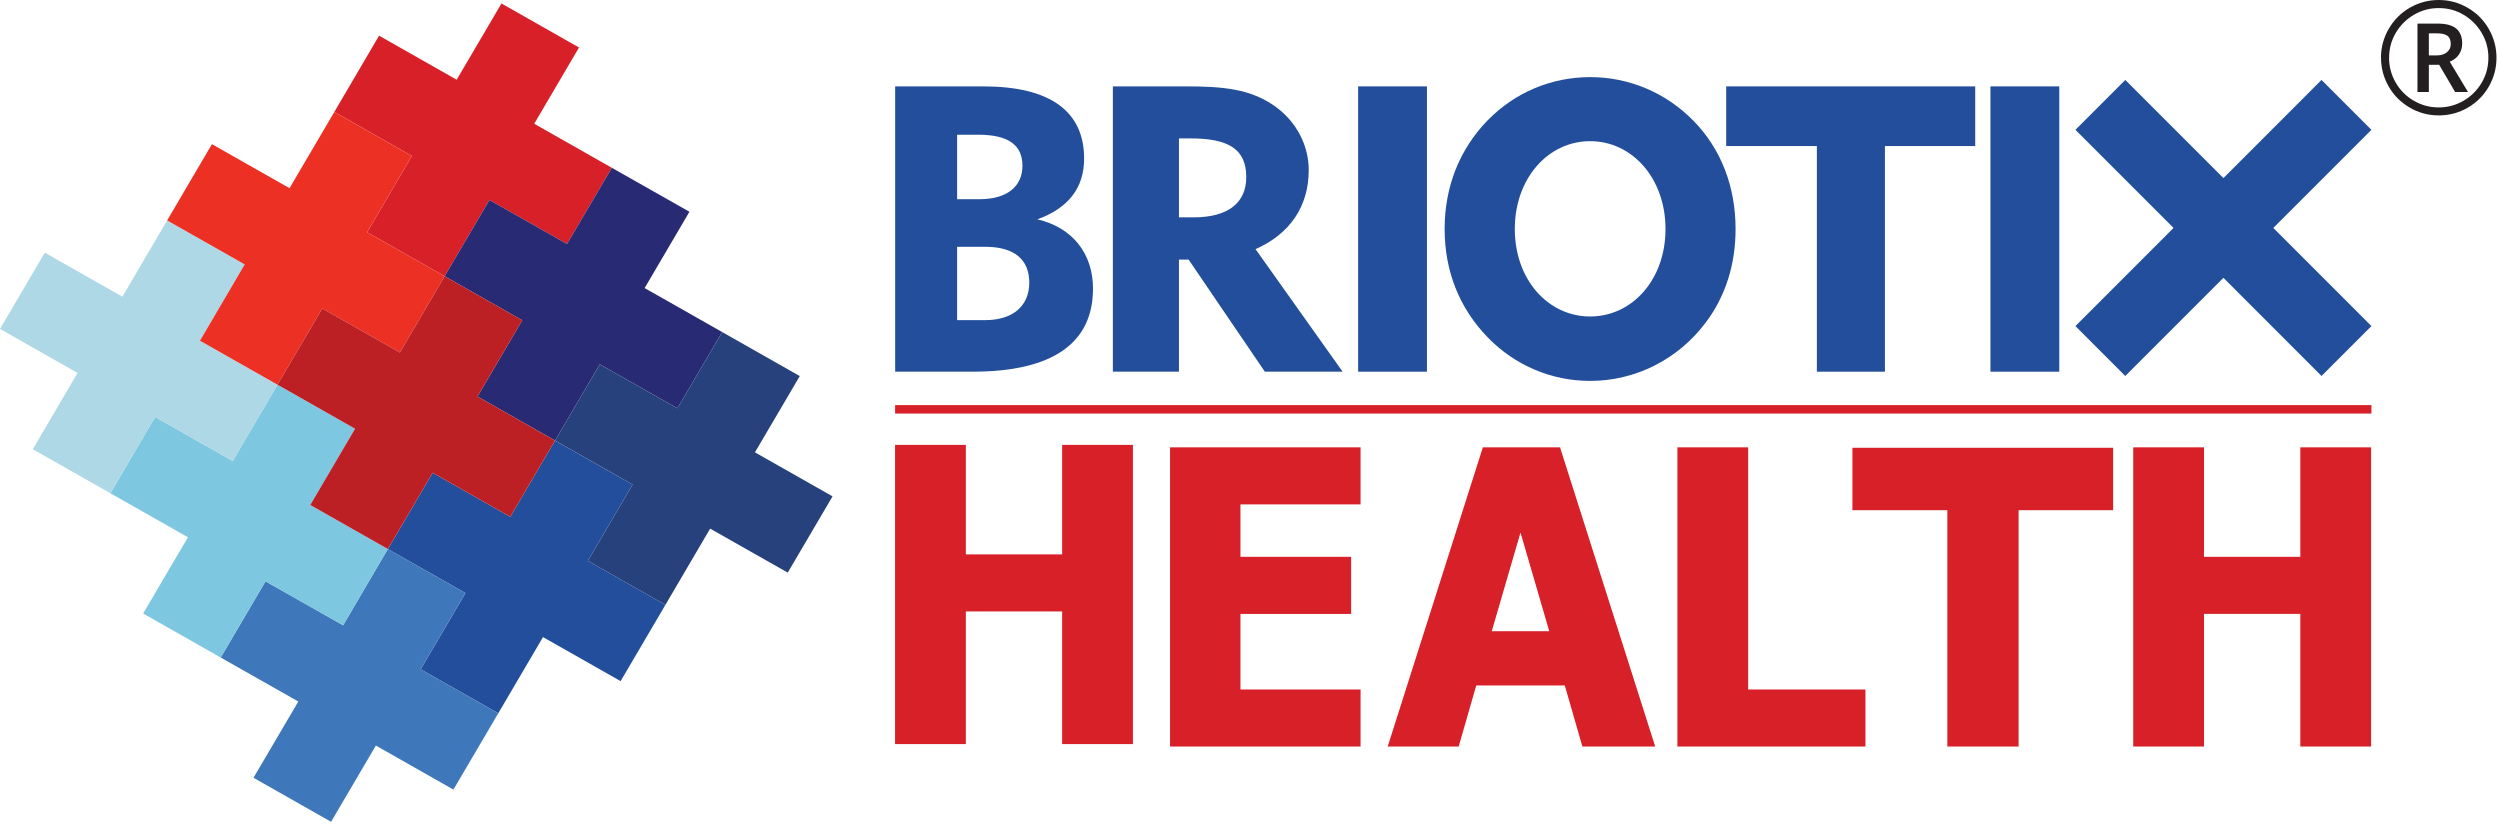 <svg width="461" height="152" viewBox="0 0 461 152" fill="none" xmlns="http://www.w3.org/2000/svg">
<g clip-path="url(#clip0_37_2)">
<path d="M165.06 15.93H181.33C193.67 15.93 199.91 20.54 199.91 29.23C199.91 34.65 197.01 38.37 191.29 40.45C197.76 41.93 201.55 46.77 201.55 53.23C201.55 63.26 194.12 68.54 179.33 68.54H165.07V15.93H165.06ZM180.66 36.73C185.64 36.73 188.54 34.43 188.54 30.56C188.54 26.69 185.86 24.84 180.36 24.84H176.49V36.73H180.65H180.66ZM181.7 59.03C186.75 59.03 189.8 56.43 189.8 52.12C189.8 47.81 186.98 45.51 181.7 45.51H176.49V59.03H181.7Z" fill="#224E9B"/>
<path d="M205.21 15.93H218.74C225.43 15.93 230.63 16.37 235.16 19.64C239.1 22.46 241.33 26.85 241.33 31.38C241.33 37.99 237.91 43.12 231.52 45.94L247.57 68.53H233.23L219.18 47.87H217.4V68.53H205.21V15.93ZM217.4 25.51V40.08H220.08C226.47 40.08 229.81 37.41 229.81 32.65C229.81 27.38 226.39 25.52 219.48 25.52H217.4V25.51Z" fill="#224E9B"/>
<path d="M250.44 15.93H263.13V68.54H250.44V15.93Z" fill="#224E9B"/>
<path d="M274.35 22.17C279.33 17.05 286.09 14.22 293.22 14.22C300.35 14.22 307.12 17.04 312.24 22.24C317.37 27.44 320.04 34.43 320.04 42.23C320.04 48.77 318.18 54.64 314.54 59.47C309.42 66.31 301.54 70.24 293.21 70.24C286.15 70.24 279.39 67.42 274.34 62.22C269.14 56.87 266.39 50.04 266.39 42.23C266.39 34.42 269.14 27.52 274.34 22.16L274.35 22.17ZM293.22 58.36C300.95 58.36 307.12 51.6 307.12 42.23C307.12 32.86 300.95 26.03 293.22 26.03C285.49 26.03 279.33 32.87 279.33 42.23C279.33 51.59 285.49 58.36 293.22 58.36Z" fill="#224E9B"/>
<path d="M335.03 26.93H318.31V15.93H364.23V26.93H347.58V68.54H335.03V26.93Z" fill="#224E9B"/>
<path d="M367.04 15.93H379.73V68.54H367.04V15.93Z" fill="#224E9B"/>
<path d="M437.29 23.94L428.09 14.74L410 32.84L391.9 14.74L382.71 23.94L400.8 42.03L382.71 60.13L391.9 69.33L410 51.23L428.09 69.33L437.29 60.13L419.2 42.03L437.29 23.94Z" fill="#224E9B"/>
<path d="M359.09 94.08H341.59V82.57H389.66V94.08H372.23V137.66H359.09V94.08Z" fill="#D82028"/>
<path d="M208.91 137.21H195.86V112.75H178.1V137.21H165.05V82.04H178.1V102.23H195.86V82.04H208.91V137.21Z" fill="#D82028"/>
<path d="M215.76 137.66V82.49H250.89V93.01H228.74V102.68H249.15V113.21H228.74V127.14H250.89V137.66H215.76Z" fill="#D82028"/>
<path d="M255.89 137.66L273.44 82.49H287.67L305.22 137.66H291.79L288.55 126.4H272.22L268.98 137.66H255.9H255.89ZM285.68 116.39L280.38 98.2L275.08 116.39H285.69H285.68Z" fill="#D82028"/>
<path d="M343.99 137.66H309.31V82.49H322.36V127.14H343.99V137.66Z" fill="#D82028"/>
<path d="M437.23 137.66H424.18V113.2H406.42V137.66H393.37V82.49H406.42V102.68H424.18V82.49H437.23V137.66Z" fill="#D82028"/>
<path d="M112.82 30.94L98.51 22.82L106.77 8.76L92.47 0.64L84.21 14.7L69.9 6.58L61.65 20.64L75.95 28.76L67.69 42.82L81.99 50.94L90.25 36.88L104.56 44.99L112.82 30.94Z" fill="#D82028"/>
<path d="M133.17 61.23L118.87 53.12L127.13 39.05L112.82 30.94L104.56 44.99L90.25 36.88L81.99 50.94L96.3 59.06L88.04 73.12L102.35 81.24L110.6 67.18L124.91 75.29L133.17 61.23Z" fill="#282A73"/>
<path d="M153.52 91.53L139.21 83.41L147.48 69.35L133.17 61.23L124.91 75.29L110.6 67.18L102.35 81.24L116.65 89.35L108.4 103.42L122.7 111.54L130.95 97.48L145.26 105.59L153.52 91.53Z" fill="#26417C"/>
<path d="M122.7 111.54L108.4 103.42L116.65 89.35L102.34 81.24L94.09 95.3L79.78 87.18L71.52 101.25L85.83 109.36L77.57 123.42L91.88 131.53L100.13 117.48L114.44 125.6L122.7 111.54Z" fill="#224E9B"/>
<path d="M91.88 131.53L77.57 123.42L85.83 109.36L71.52 101.24L63.27 115.3L48.96 107.19L40.7 121.25L55.01 129.36L46.74 143.42L61.05 151.54L69.31 137.48L83.61 145.6L91.88 131.53Z" fill="#3F78BA"/>
<path d="M71.52 101.24L57.21 93.12L65.47 79.06L51.17 70.94L42.91 85L28.61 76.89L20.35 90.95L34.66 99.07L26.4 113.13L40.7 121.25L48.96 107.19L63.27 115.3L71.52 101.24Z" fill="#7DC7E0"/>
<path d="M51.17 70.94L36.87 62.83L45.12 48.77L30.82 40.65L22.57 54.71L8.26 46.59L0 60.65L14.3 68.77L6.05 82.84L20.35 90.95L28.61 76.89L42.91 85L51.17 70.94Z" fill="#AED8E5"/>
<path d="M81.99 50.94L67.69 42.82L75.95 28.76L61.65 20.64L53.39 34.7L39.08 26.58L30.82 40.65L45.12 48.76L36.87 62.83L51.17 70.94L59.43 56.88L73.74 65L81.99 50.94Z" fill="#ED3024"/>
<path d="M102.34 81.24L88.04 73.12L96.3 59.06L81.99 50.94L73.74 65L59.43 56.88L51.17 70.94L65.47 79.06L57.21 93.12L71.52 101.24L79.78 87.18L94.09 95.3L102.34 81.24Z" fill="#BC2025"/>
<path d="M437.29 74.7V76.26H165.06V74.7H437.29Z" fill="#D82028"/>
<path d="M439.05 10.65C439.05 8.76 439.52 6.99 440.47 5.34C441.42 3.69 442.71 2.39 444.36 1.43C446.01 0.48 447.79 0 449.7 0C451.61 0 453.36 0.47 455.01 1.42C456.66 2.36 457.96 3.66 458.92 5.31C459.87 6.96 460.35 8.74 460.35 10.65C460.35 12.56 459.89 14.26 458.98 15.89C458.068 17.515 456.739 18.869 455.13 19.81C453.48 20.79 451.67 21.28 449.71 21.28C447.75 21.28 445.95 20.79 444.3 19.81C442.65 18.83 441.36 17.53 440.44 15.89C439.52 14.26 439.06 12.51 439.06 10.64L439.05 10.65ZM440.54 10.65C440.54 12.28 440.95 13.81 441.77 15.23C442.57 16.63 443.73 17.79 445.13 18.59C446.55 19.41 448.07 19.81 449.7 19.81C451.33 19.81 452.87 19.4 454.27 18.58C455.657 17.78 456.811 16.632 457.62 15.25C458.45 13.85 458.86 12.32 458.86 10.65C458.86 8.98 458.45 7.48 457.63 6.08C456.81 4.68 455.7 3.56 454.3 2.73C452.9 1.9 451.37 1.49 449.71 1.49C448.05 1.49 446.54 1.9 445.14 2.72C443.753 3.52 442.599 4.668 441.79 6.05C440.96 7.45 440.55 8.98 440.55 10.65H440.54ZM454.02 8.07C454.02 8.83 453.82 9.49 453.42 10.07C453.02 10.65 452.46 11.08 451.73 11.37L455.1 16.96H452.72L449.79 11.95H447.88V16.96H445.78V4.35H449.48C451.05 4.35 452.2 4.66 452.93 5.27C453.66 5.88 454.03 6.82 454.03 8.07H454.02ZM447.88 10.21H449.41C450.16 10.21 450.77 10.01 451.23 9.62C451.69 9.23 451.92 8.73 451.92 8.13C451.92 7.42 451.72 6.91 451.31 6.61C450.9 6.3 450.26 6.15 449.38 6.15H447.88V10.21Z" fill="#231F20"/>
</g>
<defs>
<clipPath id="clip0_37_2">
<rect width="460.35" height="151.54" fill="white"/>
</clipPath>
</defs>
</svg>

